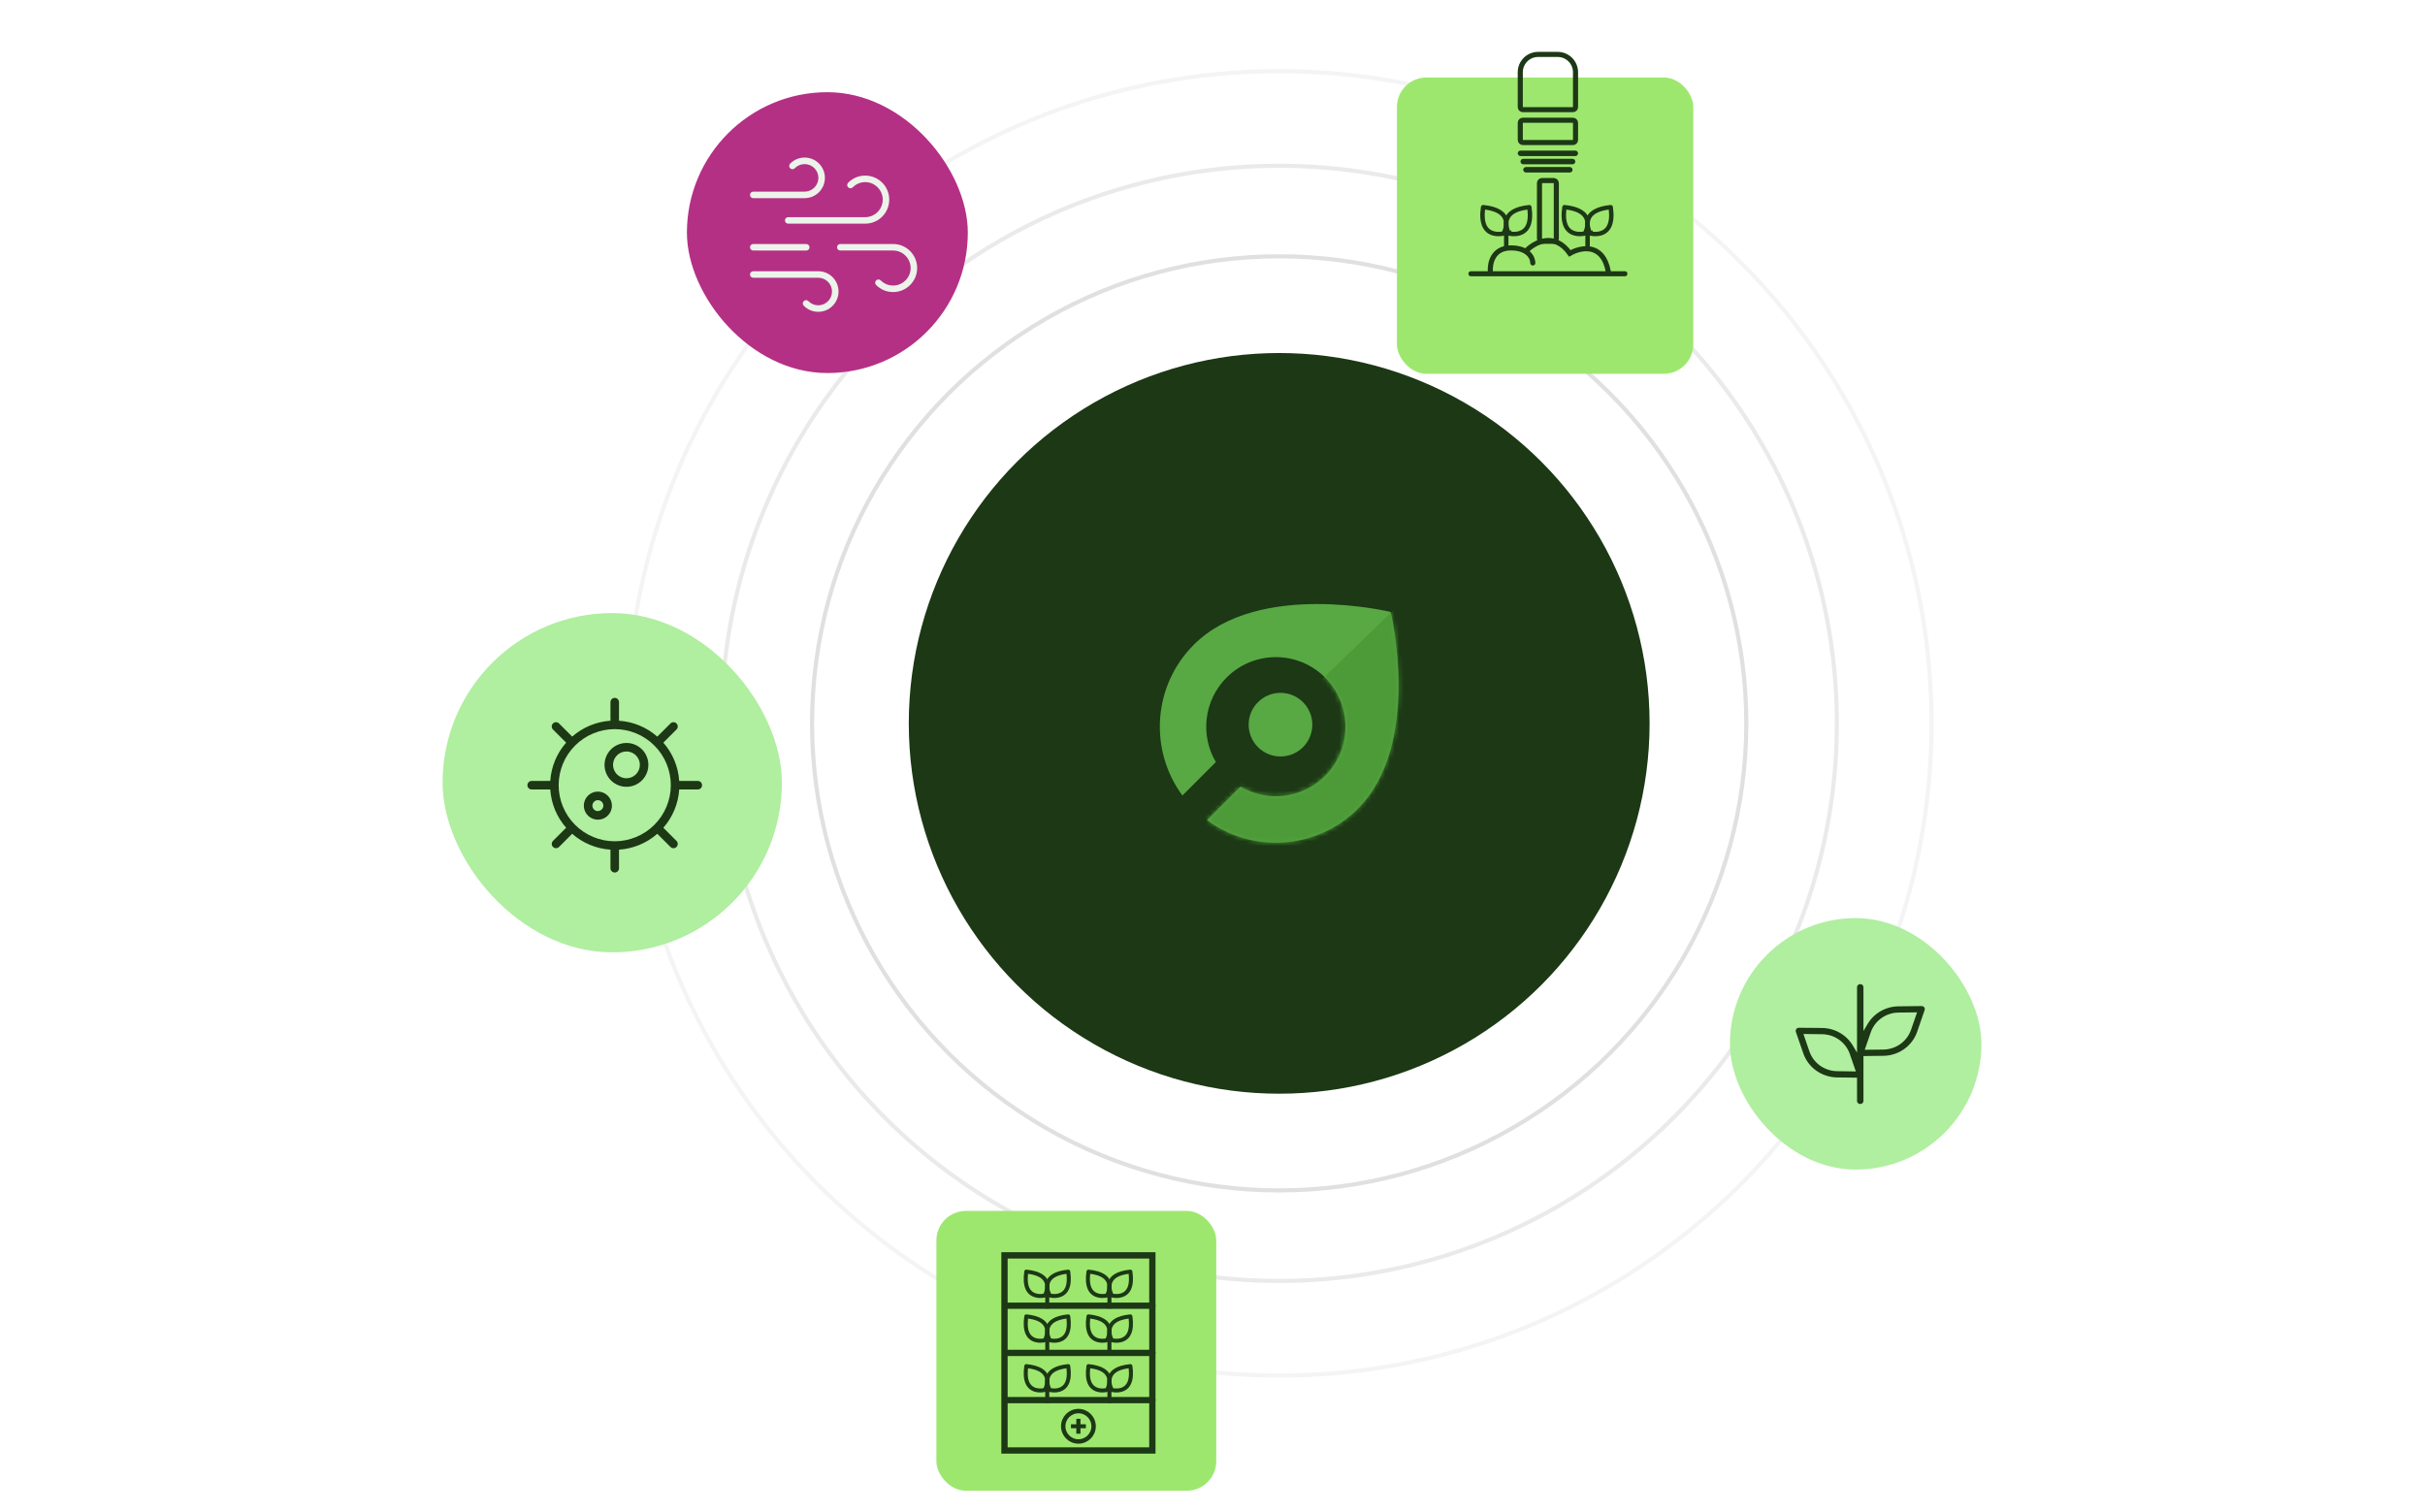 <?xml version="1.0" encoding="UTF-8"?> <svg xmlns="http://www.w3.org/2000/svg" width="526" height="328" viewBox="0 0 526 328" fill="none"><g clip-path="url(#clip0_2719_1499)"><circle cx="277.465" cy="156.927" r="80.344" fill="#1C3815"></circle><circle opacity="0.6" cx="277.465" cy="156.927" r="101.322" stroke="#CCCCCC" stroke-width="0.893"></circle><circle opacity="0.4" cx="277.465" cy="156.927" r="120.962" stroke="#CCCCCC" stroke-width="0.893"></circle><circle opacity="0.2" cx="277.465" cy="156.927" r="141.494" stroke="#CCCCCC" stroke-width="0.893"></circle><path d="M301.64 132.751C301.64 132.751 272.997 125.814 258.945 139.867C250.025 148.786 249.204 162.734 256.477 172.58L263.73 165.327C260.312 159.539 261.089 151.958 266.064 146.982C271.958 141.088 281.516 141.088 287.414 146.982C293.307 152.876 293.307 162.435 287.414 168.333C282.438 173.304 274.858 174.085 269.069 170.663L261.817 177.916C271.662 185.189 285.61 184.364 294.529 175.448C308.578 161.395 301.64 132.751 301.64 132.751Z" fill="#58A844"></path><path d="M282.629 162.092C285.327 159.394 285.327 155.025 282.629 152.327C279.935 149.629 275.562 149.629 272.864 152.327C270.166 155.025 270.166 159.394 272.864 162.092C275.562 164.786 279.935 164.786 282.629 162.092Z" fill="#58A844"></path><mask id="mask0_2719_1499" style="mask-type:alpha" maskUnits="userSpaceOnUse" x="251" y="131" width="53" height="52"><path d="M301.64 132.751C301.64 132.751 272.997 125.814 258.945 139.867C250.025 148.786 249.204 162.734 256.477 172.58L263.73 165.327C260.312 159.539 261.089 151.958 266.064 146.982C271.958 141.088 281.516 141.088 287.414 146.982C293.307 152.876 293.307 162.435 287.414 168.333C282.438 173.304 274.858 174.085 269.069 170.663L261.817 177.916C271.662 185.189 285.61 184.364 294.529 175.448C308.578 161.395 301.64 132.751 301.64 132.751Z" fill="black"></path></mask><g mask="url(#mask0_2719_1499)"><rect x="252.25" y="180.785" width="93.506" height="30.983" transform="rotate(-44.075 252.25 180.785)" fill="#4C9A38"></rect></g><rect x="148.997" y="20" width="60.929" height="60.929" rx="30.465" fill="#B43084"></rect><path d="M174.53 34.184C173.328 34.184 172.224 34.649 171.384 35.509C171.106 35.796 171.11 36.23 171.395 36.509C171.68 36.788 172.114 36.782 172.394 36.495C172.955 35.922 173.725 35.597 174.53 35.597C176.169 35.597 177.518 36.942 177.518 38.583C177.518 40.226 176.169 41.576 174.53 41.576H163.382C162.983 41.576 162.678 41.882 162.678 42.282C162.678 42.682 162.982 42.986 163.382 42.986H174.53C176.962 42.986 178.929 41.018 178.929 38.582C178.929 36.15 176.962 34.183 174.53 34.183L174.53 34.184ZM187.672 38.097C186.264 38.097 184.961 38.64 183.971 39.642C183.69 39.925 183.692 40.362 183.975 40.642C184.257 40.921 184.69 40.918 184.971 40.636C185.684 39.914 186.654 39.508 187.672 39.508C189.759 39.508 191.471 41.22 191.471 43.307C191.471 45.397 189.76 47.112 187.672 47.112H170.967C170.568 47.112 170.263 47.418 170.263 47.818C170.263 48.218 170.567 48.522 170.967 48.522H187.672C190.551 48.522 192.881 46.189 192.881 43.305C192.881 40.426 190.551 38.097 187.672 38.097ZM163.382 52.937C162.983 52.937 162.678 53.241 162.678 53.641C162.678 54.041 162.982 54.346 163.382 54.346L174.883 54.353C175.281 54.353 175.587 54.049 175.587 53.649C175.587 53.249 175.283 52.943 174.883 52.943L163.382 52.937ZM182.265 52.937C181.865 52.937 181.559 53.242 181.559 53.641C181.559 54.041 181.866 54.346 182.265 54.346H193.725C195.813 54.346 197.524 56.062 197.524 58.152C197.524 60.239 195.812 61.948 193.725 61.948C192.715 61.948 191.753 61.546 191.041 60.834C190.761 60.554 190.321 60.554 190.041 60.834C189.761 61.114 189.761 61.554 190.041 61.834C191.028 62.822 192.328 63.359 193.726 63.359C196.606 63.359 198.935 61.029 198.935 58.15C198.934 55.268 196.604 52.937 193.726 52.937L182.265 52.937ZM163.382 58.843C162.983 58.843 162.678 59.148 162.678 59.549C162.678 59.949 162.982 60.253 163.382 60.253H177.483C179.124 60.253 180.471 61.602 180.471 63.245C180.471 64.885 179.123 66.233 177.483 66.233C176.678 66.233 175.908 65.906 175.347 65.332V65.329C175.07 65.046 174.634 65.041 174.349 65.32C174.062 65.6 174.056 66.03 174.335 66.315V66.318C175.174 67.178 176.281 67.643 177.482 67.643C179.913 67.643 181.881 65.677 181.881 63.247V63.244C181.881 60.809 179.913 58.84 177.482 58.84L163.382 58.843Z" fill="#ECF3EA"></path><rect x="96" y="133" width="73.599" height="73.599" rx="36.8" fill="#B0EEA0"></rect><path d="M151.357 169.416H147.325C147.124 166.344 145.914 163.424 143.881 161.112L146.736 158.257V158.255C147.099 157.894 147.099 157.307 146.736 156.946C146.375 156.583 145.789 156.583 145.428 156.946L142.572 159.802H142.571C140.259 157.769 137.339 156.559 134.266 156.358V152.326C134.266 151.815 133.853 151.4 133.341 151.4C132.829 151.4 132.416 151.815 132.416 152.326V156.358C129.344 156.559 126.424 157.769 124.112 159.802L121.257 156.946H121.255C120.894 156.583 120.307 156.583 119.946 156.946C119.583 157.307 119.583 157.894 119.946 158.255L122.802 161.11V161.112C120.769 163.424 119.559 166.343 119.358 169.416H115.326C114.815 169.416 114.4 169.829 114.4 170.341C114.4 170.853 114.815 171.267 115.326 171.267H119.358C119.559 174.339 120.769 177.258 122.802 179.571L119.946 182.426V182.428C119.682 182.693 119.604 183.091 119.748 183.436C119.891 183.782 120.229 184.006 120.602 184.006C120.847 184.006 121.081 183.91 121.255 183.737L124.11 180.881H124.112C126.424 182.914 129.343 184.124 132.416 184.325V188.357C132.416 188.867 132.829 189.282 133.341 189.282C133.853 189.282 134.267 188.867 134.267 188.357V184.325C137.339 184.124 140.258 182.914 142.571 180.881L145.426 183.737H145.428C145.601 183.91 145.836 184.009 146.082 184.009C146.329 184.009 146.563 183.91 146.737 183.737C146.91 183.563 147.009 183.329 147.009 183.082C147.009 182.836 146.91 182.601 146.737 182.428L143.881 179.572V179.571C145.914 177.259 147.124 174.339 147.325 171.266H151.357C151.867 171.266 152.282 170.853 152.282 170.341C152.282 169.829 151.867 169.416 151.357 169.416ZM133.342 182.506C130.115 182.506 127.021 181.225 124.741 178.942C122.458 176.661 121.177 173.568 121.177 170.342C121.177 167.115 122.458 164.021 124.741 161.741C127.022 159.458 130.115 158.177 133.342 158.177C136.568 158.177 139.662 159.458 141.942 161.741C144.225 164.022 145.506 167.115 145.506 170.342C145.502 173.567 144.219 176.658 141.939 178.939C139.658 181.22 136.566 182.503 133.341 182.506L133.342 182.506ZM135.883 161.176C133.958 161.176 132.222 162.336 131.486 164.115C130.75 165.894 131.158 167.941 132.521 169.302C133.881 170.661 135.93 171.067 137.707 170.329C139.485 169.592 140.642 167.856 140.641 165.931C140.635 163.305 138.507 161.178 135.883 161.176ZM135.883 168.836C134.708 168.836 133.647 168.128 133.197 167.043C132.748 165.957 132.996 164.705 133.828 163.874C134.659 163.044 135.909 162.794 136.995 163.244C138.082 163.695 138.79 164.754 138.79 165.931C138.787 167.534 137.487 168.835 135.883 168.836ZM129.684 171.73C128.454 171.73 127.343 172.473 126.871 173.61C126.4 174.748 126.661 176.059 127.532 176.929C128.402 177.8 129.712 178.06 130.851 177.59C131.988 177.118 132.731 176.007 132.731 174.776C132.729 173.094 131.366 171.732 129.684 171.73ZM129.684 175.97C129.202 175.97 128.766 175.679 128.582 175.233C128.396 174.787 128.499 174.273 128.841 173.931C129.183 173.589 129.696 173.488 130.143 173.672C130.589 173.858 130.879 174.292 130.879 174.776C130.865 175.425 130.335 175.944 129.684 175.946L129.684 175.97Z" fill="#1C3815"></path><rect x="375.232" y="199.175" width="54.557" height="54.557" rx="27.278" fill="#B0EEA0"></rect><path d="M402.553 234.282L402.553 234.035L402.306 234.032L398.455 233.985C396.788 233.963 395.169 233.434 393.82 232.473C392.471 231.51 391.458 230.161 390.919 228.611C390.919 228.611 390.919 228.611 390.919 228.611L389.299 223.938C389.299 223.937 389.299 223.937 389.299 223.937C389.202 223.653 389.25 223.341 389.429 223.096L389.429 223.096L389.43 223.093C389.604 222.848 389.894 222.704 390.203 222.714L390.203 222.714L390.209 222.714L395.242 222.758C395.242 222.758 395.242 222.758 395.243 222.758C398.064 222.798 400.66 224.283 402.09 226.673L402.554 227.449V226.544V214.177C402.554 213.669 402.974 213.25 403.5 213.25C404.026 213.25 404.446 213.669 404.446 214.177V221.852V222.758L404.91 221.981C406.339 219.589 408.935 218.104 411.758 218.066L416.792 218.006V218.006L416.799 218.006C417.103 217.994 417.393 218.131 417.573 218.369C417.75 218.613 417.797 218.925 417.701 219.209C417.701 219.209 417.701 219.209 417.701 219.209L416.081 223.916C415.544 225.467 414.531 226.817 413.182 227.781C411.834 228.745 410.214 229.275 408.548 229.297C408.547 229.297 408.546 229.297 408.546 229.297L408.545 229.297L404.693 229.344L404.446 229.347V229.594V238.823C404.446 239.331 404.026 239.75 403.5 239.75C402.975 239.75 402.555 239.331 402.555 238.823V238.823L402.553 234.282ZM406.016 224.037L406.016 224.037L404.943 227.151L404.827 227.487L405.182 227.483L408.521 227.442L408.522 227.442C409.795 227.425 411.033 227.02 412.064 226.282C413.096 225.546 413.87 224.511 414.281 223.323L414.282 223.323L415.358 220.209L415.474 219.873L415.119 219.877L411.782 219.918L411.782 219.918C410.508 219.933 409.268 220.338 408.236 221.075C407.203 221.813 406.428 222.848 406.016 224.037ZM398.775 225.766L398.774 225.765C397.738 225.028 396.495 224.625 395.218 224.612C395.218 224.612 395.218 224.612 395.218 224.612L391.882 224.569L391.527 224.564L391.642 224.9L392.713 228.018L392.713 228.019C393.126 229.207 393.902 230.239 394.934 230.977L394.934 230.977C395.967 231.713 397.206 232.116 398.479 232.132L401.836 232.178L402.191 232.183L402.075 231.847L401.003 228.733L401.002 228.733C400.589 227.54 399.81 226.504 398.775 225.766Z" fill="#1C3815" stroke="#B0EEA0" stroke-width="0.5"></path><rect x="203.11" y="262.696" width="60.704" height="60.704" rx="6.403" fill="#9EE76F"></rect><rect x="217.88" y="314.665" width="42.322" height="32.075" transform="rotate(-90 217.88 314.665)" stroke="#1C3815" stroke-width="1.365"></rect><path d="M222.66 275.436C222.427 275.413 222.217 275.574 222.182 275.802C221.695 279.062 222.598 280.864 224.436 281.416C225.094 281.615 225.781 281.623 226.422 281.52L226.541 281.499C226.56 281.496 226.577 281.492 226.594 281.489L226.684 281.469L226.753 281.452C226.864 281.423 226.958 281.351 227.016 281.253L227.038 281.215L227.086 281.126L227.138 281.02C227.147 281.001 227.156 280.982 227.166 280.961L227.223 280.832L227.281 280.688C227.291 280.663 227.3 280.637 227.31 280.611C227.593 279.85 227.694 279.061 227.501 278.305C227.101 276.746 225.549 275.722 222.66 275.436ZM222.993 276.342L223.091 276.355C225.296 276.662 226.375 277.437 226.651 278.516C226.795 279.079 226.715 279.702 226.488 280.315L226.448 280.417C226.421 280.484 226.394 280.547 226.366 280.607L226.342 280.658L226.281 280.668C225.761 280.752 225.202 280.745 224.692 280.592C223.394 280.201 222.706 278.962 222.983 276.433L222.993 276.342Z" fill="#1C3815"></path><path d="M231.662 275.436C228.772 275.722 227.22 276.746 226.82 278.305C226.627 279.061 226.728 279.85 227.011 280.611L227.04 280.688L227.098 280.832C227.118 280.878 227.137 280.921 227.155 280.961L227.209 281.075C227.244 281.146 227.277 281.205 227.305 281.253C227.363 281.351 227.457 281.423 227.568 281.452L227.637 281.469L227.727 281.489L227.837 281.509C227.857 281.513 227.878 281.516 227.899 281.52C228.54 281.623 229.227 281.615 229.885 281.416C231.723 280.864 232.626 279.062 232.139 275.802C232.105 275.574 231.895 275.413 231.662 275.436ZM231.327 276.342L231.338 276.433C231.615 278.962 230.927 280.201 229.629 280.592C229.119 280.745 228.56 280.752 228.04 280.668L227.979 280.658L227.996 280.693C227.941 280.582 227.885 280.454 227.833 280.315C227.606 279.703 227.526 279.079 227.67 278.516C227.946 277.437 229.026 276.662 231.231 276.355L231.327 276.342Z" fill="#1C3815"></path><path d="M227.598 278.82V283.874H226.722V278.82H227.598Z" fill="#1C3815"></path><path d="M222.66 285.144C222.427 285.121 222.217 285.282 222.182 285.51C221.695 288.771 222.598 290.572 224.436 291.125C225.094 291.323 225.781 291.331 226.422 291.228L226.541 291.207C226.56 291.204 226.577 291.201 226.594 291.197L226.684 291.178L226.753 291.161C226.864 291.131 226.958 291.059 227.016 290.962L227.038 290.924L227.086 290.835L227.138 290.729C227.147 290.71 227.156 290.69 227.166 290.67L227.223 290.541L227.281 290.397C227.291 290.371 227.3 290.346 227.31 290.319C227.593 289.559 227.694 288.77 227.501 288.013C227.101 286.454 225.549 285.43 222.66 285.144ZM222.993 286.05L223.091 286.064C225.296 286.371 226.375 287.146 226.651 288.224C226.795 288.787 226.715 289.411 226.488 290.023L226.448 290.125C226.421 290.192 226.394 290.255 226.366 290.315L226.342 290.366L226.281 290.377C225.761 290.46 225.202 290.454 224.692 290.3C223.394 289.91 222.706 288.671 222.983 286.142L222.993 286.05Z" fill="#1C3815"></path><path d="M231.661 285.144C228.771 285.43 227.219 286.454 226.82 288.014C226.626 288.77 226.727 289.559 227.01 290.319L227.039 290.397L227.097 290.541C227.117 290.587 227.136 290.63 227.154 290.67L227.208 290.784C227.243 290.854 227.276 290.914 227.304 290.962C227.362 291.06 227.456 291.131 227.567 291.161L227.636 291.178L227.726 291.198L227.836 291.218C227.856 291.221 227.877 291.225 227.898 291.228C228.539 291.331 229.226 291.323 229.884 291.125C231.722 290.572 232.625 288.771 232.138 285.511C232.104 285.283 231.894 285.121 231.661 285.144ZM231.326 286.051L231.337 286.142C231.614 288.671 230.926 289.91 229.628 290.3C229.118 290.454 228.559 290.461 228.039 290.377L227.978 290.367L227.995 290.402C227.94 290.29 227.884 290.163 227.832 290.023C227.605 289.411 227.525 288.787 227.669 288.225C227.945 287.146 229.025 286.371 231.23 286.064L231.326 286.051Z" fill="#1C3815"></path><path d="M227.598 288.529V293.583H226.722V288.529H227.598Z" fill="#1C3815"></path><path d="M222.66 295.932C222.427 295.909 222.217 296.07 222.182 296.298C221.695 299.559 222.598 301.36 224.436 301.913C225.094 302.111 225.781 302.119 226.422 302.016L226.541 301.995C226.56 301.992 226.577 301.988 226.594 301.985L226.684 301.966L226.753 301.949C226.864 301.919 226.958 301.847 227.016 301.749L227.038 301.711L227.086 301.622L227.138 301.517C227.147 301.498 227.156 301.478 227.166 301.458L227.223 301.328L227.281 301.184C227.291 301.159 227.3 301.133 227.31 301.107C227.593 300.347 227.694 299.558 227.501 298.801C227.101 297.242 225.549 296.218 222.66 295.932ZM222.993 296.838L223.091 296.851C225.296 297.158 226.375 297.933 226.651 299.012C226.795 299.575 226.715 300.199 226.488 300.811L226.448 300.913C226.421 300.98 226.394 301.043 226.366 301.103L226.342 301.154L226.281 301.165C225.761 301.248 225.202 301.242 224.692 301.088C223.394 300.697 222.706 299.458 222.983 296.929L222.993 296.838Z" fill="#1C3815"></path><path d="M231.662 295.932C228.772 296.218 227.22 297.242 226.82 298.801C226.627 299.558 226.728 300.347 227.011 301.107L227.04 301.184L227.098 301.328C227.118 301.374 227.137 301.417 227.155 301.458L227.209 301.571C227.244 301.642 227.277 301.702 227.305 301.749C227.363 301.847 227.457 301.919 227.568 301.949L227.637 301.966L227.727 301.985L227.837 302.006C227.857 302.009 227.878 302.012 227.899 302.016C228.54 302.119 229.227 302.111 229.885 301.913C231.723 301.36 232.626 299.559 232.139 296.298C232.105 296.07 231.895 295.909 231.662 295.932ZM231.327 296.838L231.338 296.929C231.615 299.458 230.927 300.697 229.629 301.088C229.119 301.242 228.56 301.248 228.04 301.165L227.979 301.154L227.996 301.19C227.941 301.078 227.885 300.951 227.833 300.811C227.606 300.199 227.526 299.575 227.67 299.012C227.946 297.933 229.026 297.158 231.231 296.851L231.327 296.838Z" fill="#1C3815"></path><path d="M227.598 299.318V304.371H226.722V299.318H227.598Z" fill="#1C3815"></path><path d="M236.143 275.436C235.91 275.413 235.7 275.574 235.666 275.802C235.178 279.062 236.081 280.864 237.919 281.416C238.577 281.615 239.264 281.623 239.905 281.52L240.025 281.499C240.043 281.496 240.061 281.492 240.077 281.489L240.167 281.469L240.236 281.452C240.347 281.423 240.442 281.351 240.499 281.253L240.521 281.215L240.569 281.126L240.622 281.02C240.631 281.001 240.64 280.982 240.649 280.961L240.706 280.832L240.764 280.688C240.774 280.663 240.784 280.637 240.794 280.611C241.076 279.85 241.178 279.061 240.984 278.305C240.585 276.746 239.033 275.722 236.143 275.436ZM236.477 276.342L236.574 276.355C238.779 276.662 239.858 277.437 240.135 278.516C240.279 279.079 240.198 279.702 239.971 280.315L239.931 280.417C239.905 280.484 239.877 280.547 239.85 280.607L239.825 280.658L239.764 280.668C239.245 280.752 238.686 280.745 238.175 280.592C236.877 280.201 236.19 278.962 236.467 276.433L236.477 276.342Z" fill="#1C3815"></path><path d="M245.145 275.436C242.255 275.722 240.703 276.746 240.304 278.305C240.11 279.061 240.212 279.85 240.494 280.611L240.523 280.688L240.582 280.832C240.601 280.878 240.62 280.921 240.639 280.961L240.693 281.075C240.728 281.146 240.76 281.205 240.788 281.253C240.846 281.351 240.94 281.423 241.051 281.452L241.12 281.469L241.21 281.489L241.32 281.509C241.34 281.513 241.361 281.516 241.383 281.52C242.023 281.623 242.71 281.615 243.369 281.416C245.206 280.864 246.109 279.062 245.622 275.802C245.588 275.574 245.378 275.413 245.145 275.436ZM244.811 276.342L244.821 276.433C245.098 278.962 244.41 280.201 243.113 280.592C242.602 280.745 242.043 280.752 241.524 280.668L241.462 280.658L241.479 280.693C241.424 280.582 241.369 280.454 241.317 280.315C241.09 279.703 241.009 279.079 241.153 278.516C241.43 277.437 242.509 276.662 244.714 276.355L244.811 276.342Z" fill="#1C3815"></path><path d="M241.082 278.82V283.874H240.206V278.82H241.082Z" fill="#1C3815"></path><path d="M236.143 285.144C235.91 285.121 235.7 285.282 235.666 285.51C235.178 288.771 236.081 290.572 237.919 291.125C238.577 291.323 239.264 291.331 239.905 291.228L240.025 291.207C240.043 291.204 240.061 291.201 240.077 291.197L240.167 291.178L240.236 291.161C240.347 291.131 240.442 291.059 240.499 290.962L240.521 290.924L240.569 290.835L240.622 290.729C240.631 290.71 240.64 290.69 240.649 290.67L240.706 290.541L240.764 290.397C240.774 290.371 240.784 290.346 240.794 290.319C241.076 289.559 241.178 288.77 240.984 288.013C240.585 286.454 239.033 285.43 236.143 285.144ZM236.477 286.05L236.574 286.064C238.779 286.371 239.858 287.146 240.135 288.224C240.279 288.787 240.198 289.411 239.971 290.023L239.931 290.125C239.905 290.192 239.877 290.255 239.85 290.315L239.825 290.366L239.764 290.377C239.245 290.46 238.686 290.454 238.175 290.3C236.877 289.91 236.19 288.671 236.467 286.142L236.477 286.05Z" fill="#1C3815"></path><path d="M245.145 285.144C242.255 285.43 240.703 286.454 240.304 288.014C240.11 288.77 240.212 289.559 240.494 290.319L240.523 290.397L240.582 290.541C240.601 290.587 240.62 290.63 240.639 290.67L240.693 290.784C240.728 290.854 240.76 290.914 240.788 290.962C240.846 291.06 240.94 291.131 241.051 291.161L241.12 291.178L241.21 291.198L241.32 291.218C241.34 291.221 241.361 291.225 241.383 291.228C242.023 291.331 242.71 291.323 243.369 291.125C245.206 290.572 246.109 288.771 245.622 285.511C245.588 285.283 245.378 285.121 245.145 285.144ZM244.811 286.051L244.821 286.142C245.098 288.671 244.41 289.91 243.113 290.3C242.602 290.454 242.043 290.461 241.524 290.377L241.462 290.367L241.479 290.402C241.424 290.29 241.369 290.163 241.317 290.023C241.09 289.411 241.009 288.787 241.153 288.225C241.43 287.146 242.509 286.371 244.714 286.064L244.811 286.051Z" fill="#1C3815"></path><path d="M241.081 288.529V293.583H240.205V288.529H241.081Z" fill="#1C3815"></path><path d="M236.143 295.932C235.91 295.909 235.7 296.07 235.666 296.298C235.178 299.559 236.081 301.36 237.919 301.913C238.577 302.111 239.264 302.119 239.905 302.016L240.025 301.995C240.043 301.992 240.061 301.988 240.077 301.985L240.167 301.966L240.236 301.949C240.347 301.919 240.442 301.847 240.499 301.749L240.521 301.711L240.569 301.622L240.622 301.517C240.631 301.498 240.64 301.478 240.649 301.458L240.706 301.328L240.764 301.184C240.774 301.159 240.784 301.133 240.794 301.107C241.076 300.347 241.178 299.558 240.984 298.801C240.585 297.242 239.033 296.218 236.143 295.932ZM236.477 296.838L236.574 296.851C238.779 297.158 239.858 297.933 240.135 299.012C240.279 299.575 240.198 300.199 239.971 300.811L239.931 300.913C239.905 300.98 239.877 301.043 239.85 301.103L239.825 301.154L239.764 301.165C239.245 301.248 238.686 301.242 238.175 301.088C236.877 300.697 236.19 299.458 236.467 296.929L236.477 296.838Z" fill="#1C3815"></path><path d="M245.145 295.932C242.255 296.218 240.703 297.242 240.304 298.801C240.11 299.558 240.212 300.347 240.494 301.107L240.523 301.184L240.582 301.328C240.601 301.374 240.62 301.417 240.639 301.458L240.693 301.571C240.728 301.642 240.76 301.702 240.788 301.749C240.846 301.847 240.94 301.919 241.051 301.949L241.12 301.966L241.21 301.985L241.32 302.006C241.34 302.009 241.361 302.012 241.383 302.016C242.023 302.119 242.71 302.111 243.369 301.913C245.206 301.36 246.109 299.559 245.622 296.298C245.588 296.07 245.378 295.909 245.145 295.932ZM244.811 296.838L244.821 296.929C245.098 299.458 244.41 300.697 243.113 301.088C242.602 301.242 242.043 301.248 241.524 301.165L241.462 301.154L241.479 301.19C241.424 301.078 241.369 300.951 241.317 300.811C241.09 300.199 241.009 299.575 241.153 299.012C241.43 297.933 242.509 297.158 244.714 296.851L244.811 296.838Z" fill="#1C3815"></path><path d="M241.081 299.318V304.371H240.205V299.318H241.081Z" fill="#1C3815"></path><path d="M218.562 283.264H249.963" stroke="#1C3815" stroke-width="1.365" stroke-linecap="round"></path><path d="M218.562 293.503H249.963" stroke="#1C3815" stroke-width="1.365" stroke-linecap="round"></path><path d="M218.562 303.743H249.963" stroke="#1C3815" stroke-width="1.365" stroke-linecap="round"></path><path d="M233.46 308.982V307.796H234.366V308.982H235.535V309.839H234.366V311.032H233.46V309.839H232.299V308.982H233.46Z" fill="#1C3815"></path><circle cx="233.917" cy="309.415" r="3.295" stroke="#1C3815" stroke-width="0.961"></circle><g filter="url(#filter0_d_2719_1499)"><rect x="303.003" y="4" width="64.286" height="64.286" rx="6.403" fill="#9EE76F"></rect></g><rect x="333.924" y="39.167" width="3.654" height="13.171" rx="0.552" stroke="#1C3815" stroke-width="1.104"></rect><rect x="329.76" y="26.081" width="11.982" height="4.844" rx="0.552" stroke="#1C3815" stroke-width="1.104"></rect><rect x="329.505" y="32.964" width="12.491" height="0.595" rx="0.297" stroke="#1C3815" stroke-width="0.595"></rect><rect x="330.1" y="34.749" width="11.301" height="0.595" rx="0.297" stroke="#1C3815" stroke-width="0.595"></rect><rect x="330.695" y="36.533" width="10.112" height="0.595" rx="0.297" stroke="#1C3815" stroke-width="0.595"></rect><path d="M333.624 11.806H337.878C340.012 11.806 341.742 13.536 341.742 15.67V23.236C341.742 23.541 341.495 23.788 341.19 23.788H330.312C330.007 23.788 329.76 23.541 329.76 23.236V15.67C329.76 13.536 331.49 11.806 333.624 11.806Z" stroke="#1C3815" stroke-width="1.104"></path><path d="M339.787 45.281L339.595 45.255L339.574 45.447L339.562 45.547L339.562 45.548C339.408 46.959 339.519 48.035 339.868 48.822C340.222 49.619 340.813 50.105 341.579 50.335C342.177 50.515 342.823 50.521 343.416 50.425L343.416 50.425L343.419 50.425L343.486 50.413L343.582 50.397L343.624 50.309L343.651 50.252L343.651 50.252L343.652 50.25C343.684 50.181 343.716 50.108 343.746 50.032L343.746 50.032L343.747 50.03L343.791 49.917L343.791 49.917L343.792 49.914C344.051 49.216 344.149 48.487 343.978 47.818C343.643 46.512 342.346 45.636 339.894 45.295L339.894 45.295L339.787 45.281ZM339.054 44.9C339.076 44.751 339.215 44.64 339.374 44.656C342.537 44.969 344.139 46.079 344.549 47.679C344.75 48.467 344.647 49.296 344.345 50.11C344.334 50.137 344.324 50.164 344.314 50.191L344.251 50.346L344.19 50.485C344.181 50.505 344.171 50.525 344.162 50.545L344.106 50.657L344.056 50.75L344.034 50.789C343.996 50.853 343.934 50.9 343.86 50.921L343.789 50.938L343.694 50.959C343.677 50.962 343.659 50.966 343.64 50.969L343.511 50.992C342.826 51.101 342.098 51.092 341.406 50.883C340.445 50.594 339.734 49.983 339.321 49.014C338.905 48.036 338.788 46.68 339.054 44.9Z" fill="#1C3815" stroke="#1C3815" stroke-width="0.378"></path><path d="M349.139 45.446L349.116 45.255L348.926 45.281L348.819 45.295L348.819 45.295C346.366 45.636 345.069 46.512 344.735 47.818C344.564 48.487 344.662 49.216 344.921 49.915C344.93 49.937 344.938 49.96 344.947 49.982L344.93 49.979L345.066 50.263C345.08 50.293 345.094 50.322 345.108 50.35L345.249 50.281L345.227 50.413L345.294 50.425L345.294 50.425L345.296 50.425C345.89 50.521 346.536 50.515 347.133 50.335C347.899 50.105 348.491 49.619 348.845 48.822C349.194 48.035 349.305 46.959 349.151 45.548L349.151 45.548L349.151 45.547L349.139 45.446ZM344.164 47.679C344.574 46.079 346.176 44.969 349.339 44.656C349.498 44.64 349.637 44.751 349.659 44.9C349.925 46.679 349.808 48.036 349.391 49.014C348.979 49.983 348.268 50.594 347.307 50.883C346.614 51.092 345.886 51.101 345.201 50.991C345.178 50.988 345.156 50.984 345.136 50.98L345.018 50.959L344.924 50.938L344.853 50.921C344.778 50.9 344.716 50.852 344.678 50.788C344.65 50.74 344.616 50.679 344.58 50.605L344.521 50.482C344.502 50.44 344.482 50.395 344.462 50.347L344.399 50.192L344.368 50.11C344.368 50.109 344.368 50.109 344.368 50.109C344.066 49.296 343.963 48.466 344.164 47.679Z" fill="#1C3815" stroke="#1C3815" stroke-width="0.378"></path><path d="M322.143 45.281L321.951 45.255L321.93 45.447L321.919 45.548L321.919 45.548C321.764 46.959 321.875 48.035 322.225 48.822C322.578 49.619 323.17 50.105 323.936 50.335C324.533 50.515 325.18 50.521 325.773 50.425L325.773 50.425L325.775 50.425L325.843 50.413L325.939 50.397L325.981 50.309L326.008 50.253L326.008 50.253L326.009 50.25C326.041 50.181 326.072 50.108 326.103 50.032L326.103 50.032L326.104 50.03L326.147 49.917L326.147 49.917L326.148 49.914C326.407 49.216 326.506 48.487 326.335 47.818C326 46.512 324.703 45.636 322.251 45.295L322.25 45.295L322.143 45.281ZM321.41 44.9C321.432 44.751 321.572 44.64 321.731 44.656C324.894 44.969 326.496 46.079 326.905 47.679C327.107 48.467 327.003 49.296 326.701 50.11C326.691 50.137 326.681 50.164 326.671 50.191L326.607 50.347C326.587 50.395 326.567 50.44 326.548 50.482L326.489 50.605C326.453 50.679 326.42 50.74 326.391 50.788C326.353 50.852 326.291 50.9 326.216 50.921L326.145 50.938L326.05 50.959C326.033 50.962 326.016 50.966 325.997 50.969L325.868 50.992C325.183 51.101 324.455 51.092 323.763 50.883C322.802 50.594 322.091 49.983 321.678 49.014C321.262 48.036 321.144 46.679 321.41 44.9Z" fill="#1C3815" stroke="#1C3815" stroke-width="0.378"></path><path d="M331.495 45.446L331.473 45.255L331.282 45.281L331.176 45.295L331.175 45.295C328.723 45.636 327.426 46.512 327.091 47.818C326.92 48.487 327.018 49.216 327.278 49.914C327.286 49.937 327.295 49.96 327.303 49.982L327.288 49.979L327.413 50.242C327.43 50.279 327.447 50.315 327.465 50.35L327.606 50.281L327.583 50.413L327.651 50.425L327.651 50.425L327.653 50.425C328.246 50.521 328.893 50.515 329.49 50.335C330.256 50.105 330.848 49.619 331.201 48.822C331.551 48.035 331.662 46.959 331.507 45.548L331.507 45.547L331.495 45.446ZM326.521 47.679C326.93 46.079 328.532 44.969 331.695 44.656C331.854 44.64 331.994 44.751 332.016 44.9C332.282 46.679 332.164 48.036 331.748 49.014C331.335 49.983 330.624 50.594 329.663 50.883C328.97 51.092 328.242 51.101 327.557 50.991C327.535 50.988 327.513 50.984 327.492 50.98L327.374 50.959L327.279 50.938C327.252 50.932 327.229 50.926 327.211 50.921L327.162 51.104L327.211 50.921C327.136 50.901 327.073 50.853 327.034 50.788C327.006 50.74 326.973 50.679 326.936 50.605L326.878 50.482C326.829 50.375 326.777 50.25 326.724 50.11C326.422 49.296 326.319 48.467 326.521 47.679Z" fill="#1C3815" stroke="#1C3815" stroke-width="0.378"></path><path d="M323.259 58.837C323.16 56.953 323.914 53.781 327.721 53.781C331.527 53.781 332.479 55.962 332.479 57.052" stroke="#1C3815" stroke-width="1.104" stroke-linecap="round"></path><path d="M330.993 54.474C332.877 52.508 337.179 50.253 340.51 54.971C342.79 53.65 347.648 52.573 348.837 58.837" stroke="#1C3815" stroke-width="1.104" stroke-linecap="round"></path><path d="M344.65 48.39V53.585H344.062V48.39H344.65Z" fill="#1C3815" stroke="#1C3815" stroke-width="0.378"></path><path d="M327.008 48.39V53.585H326.419V48.39H327.008Z" fill="#1C3815" stroke="#1C3815" stroke-width="0.378"></path><line x1="352.448" y1="59.389" x2="319.053" y2="59.389" stroke="#1C3815" stroke-width="1.104" stroke-linecap="round"></line></g><defs><filter id="filter0_d_2719_1499" x="277.389" y="-8.807" width="115.513" height="115.513" filterUnits="userSpaceOnUse" color-interpolation-filters="sRGB"><feFlood flood-opacity="0" result="BackgroundImageFix"></feFlood><feColorMatrix in="SourceAlpha" type="matrix" values="0 0 0 0 0 0 0 0 0 0 0 0 0 0 0 0 0 0 127 0" result="hardAlpha"></feColorMatrix><feOffset dy="12.807"></feOffset><feGaussianBlur stdDeviation="12.807"></feGaussianBlur><feComposite in2="hardAlpha" operator="out"></feComposite><feColorMatrix type="matrix" values="0 0 0 0 0 0 0 0 0 0 0 0 0 0 0 0 0 0 0.06 0"></feColorMatrix><feBlend mode="normal" in2="BackgroundImageFix" result="effect1_dropShadow_2719_1499"></feBlend><feBlend mode="normal" in="SourceGraphic" in2="effect1_dropShadow_2719_1499" result="shape"></feBlend></filter><clipPath id="clip0_2719_1499"><rect width="526" height="328" fill="white"></rect></clipPath></defs></svg> 
